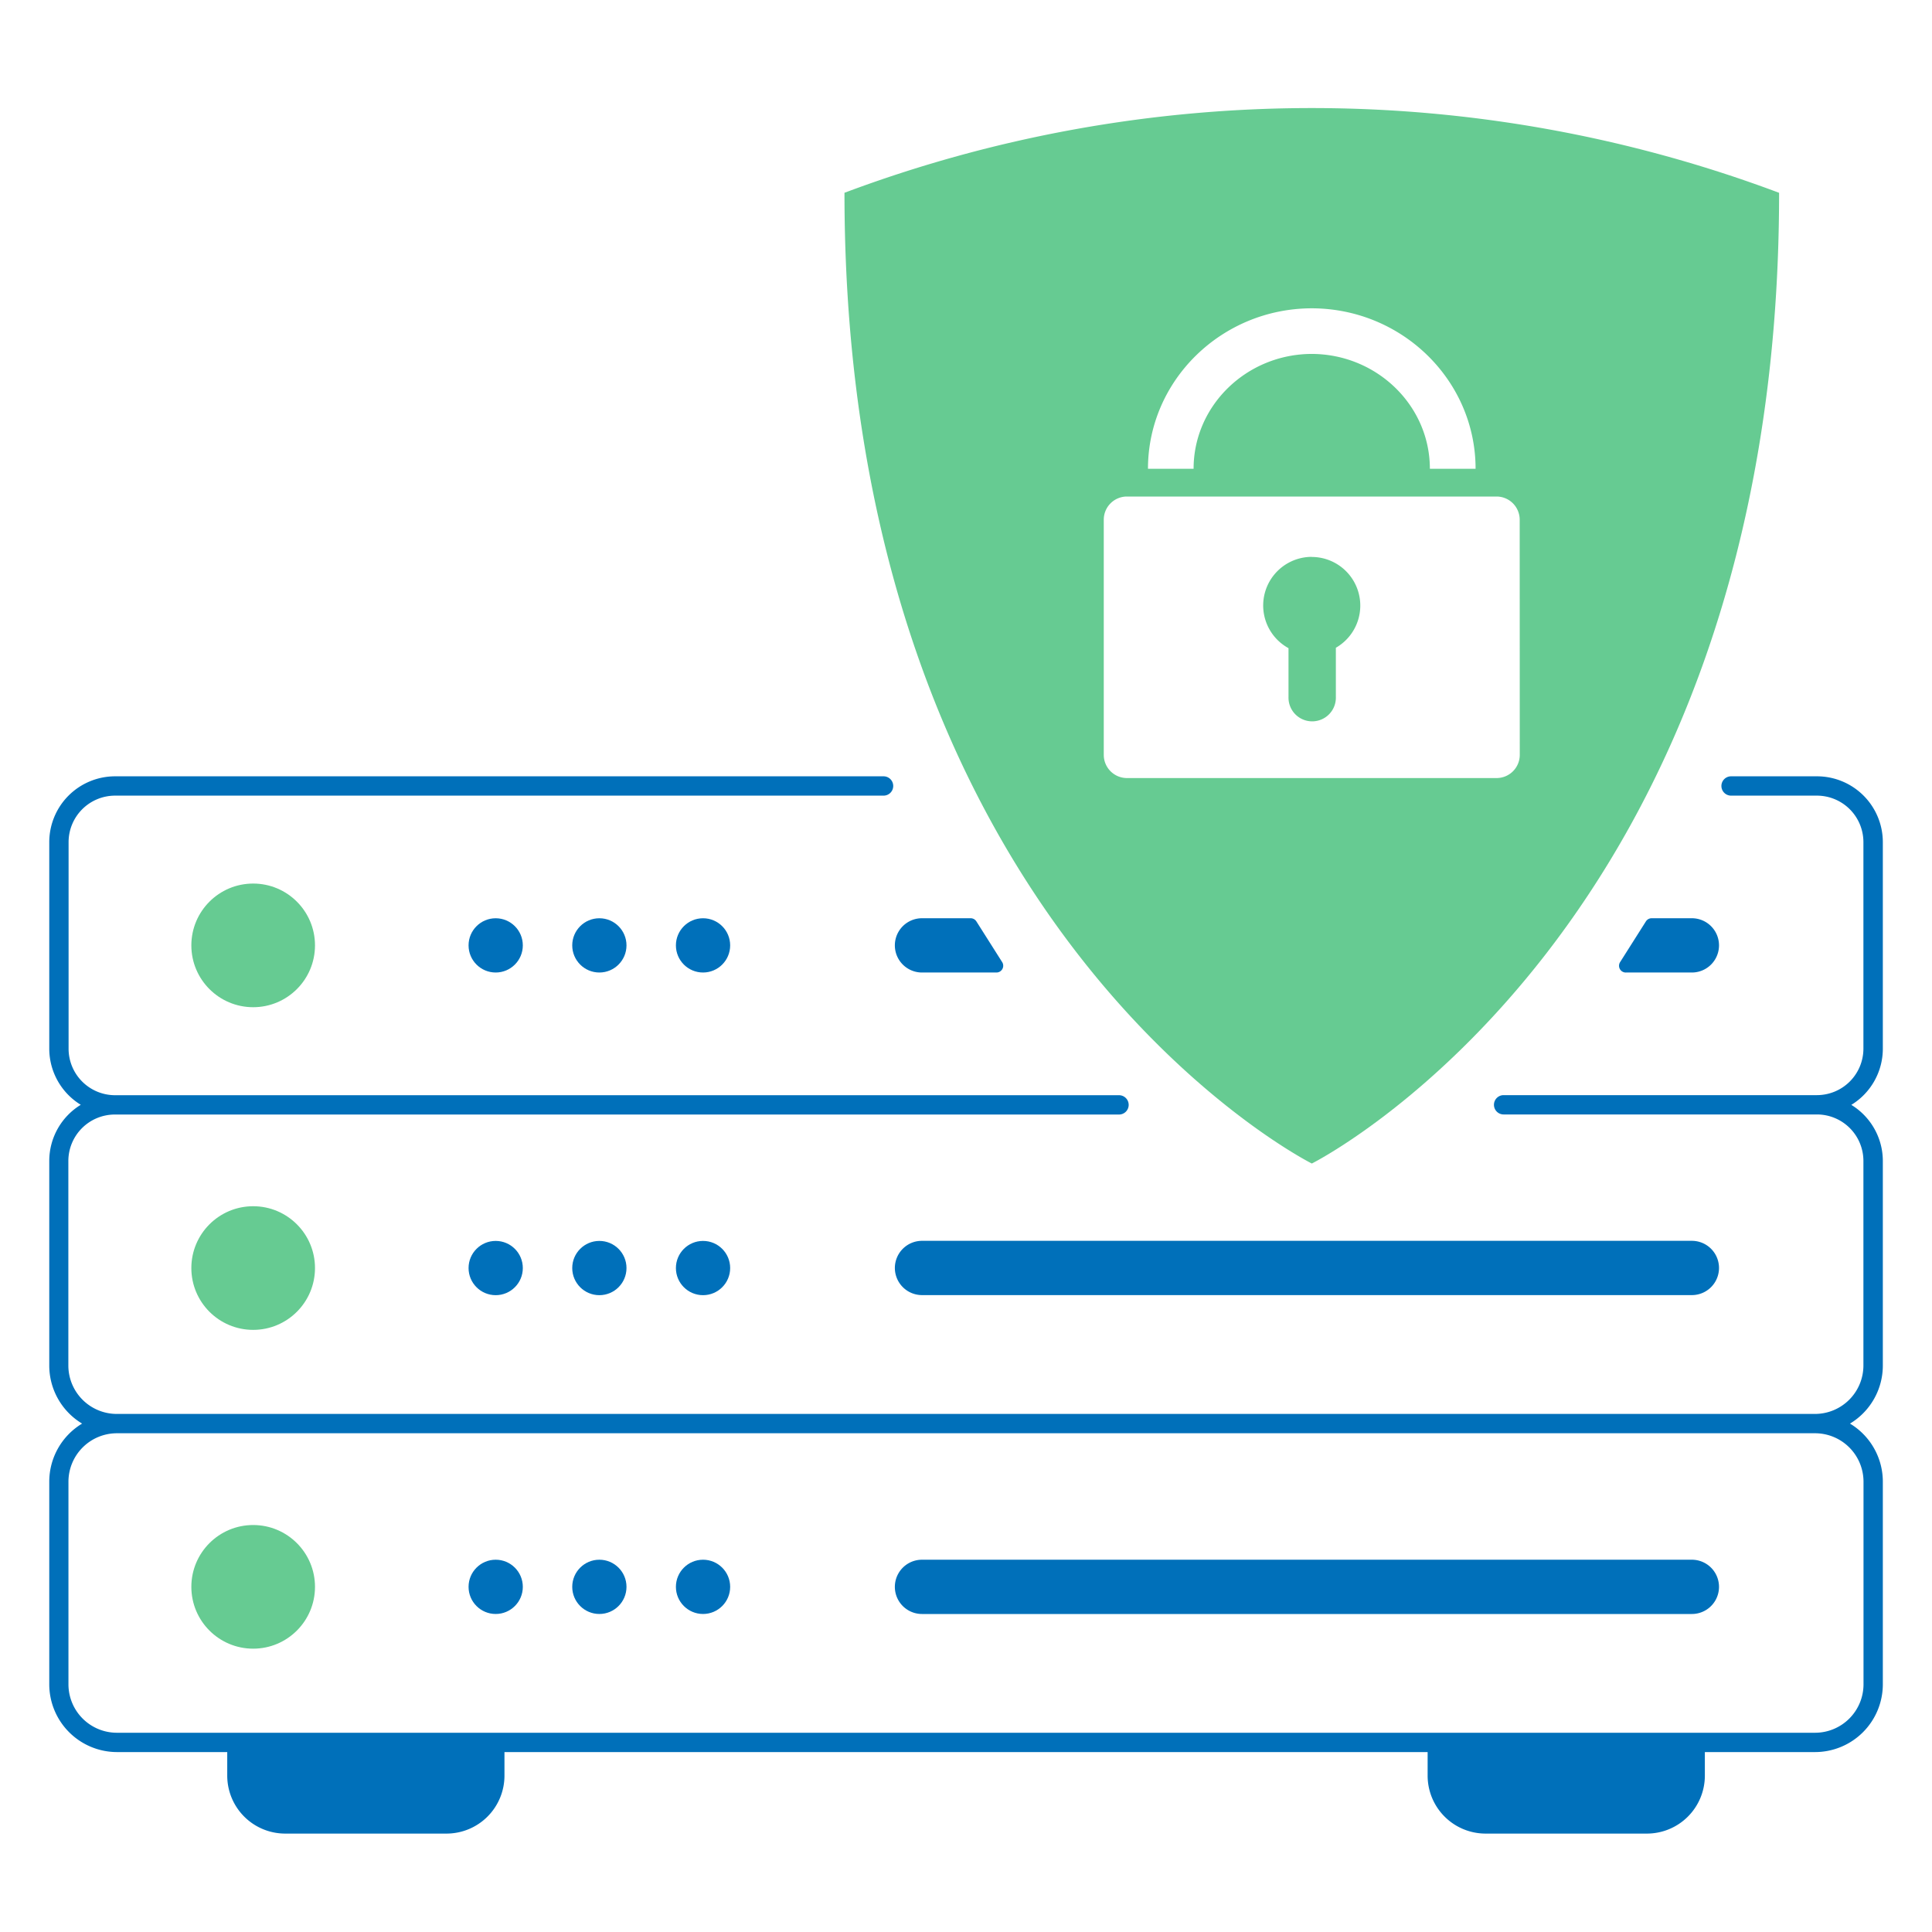 <svg xmlns="http://www.w3.org/2000/svg" viewBox="0 0 1000 1000" xmlns:v="https://vecta.io/nano"><g fill="#66cb92"><circle cx="131.04" cy="821.35" r="32"/><circle cx="131.04" cy="656.34" r="32"/><circle cx="131.04" cy="489.33" r="32"/></g><g fill="#0070ba"><path d="M875.71,807.31H477.22a14,14,0,0,0,0,28.09H875.71a14,14,0,1,0,0-28.09Z"/><circle cx="256.57" cy="821.35" r="14.04"/><circle cx="310.23" cy="821.35" r="14.04"/><circle cx="363.89" cy="821.35" r="14.04"/><path d="M463.18 656.34a14.06 14.06 0 0 0 14 14h398.53a14 14 0 1 0 0-28.09H477.22a14.06 14.06 0 0 0-14.04 14.09z"/><circle cx="256.57" cy="656.34" r="14.04"/><circle cx="310.23" cy="656.34" r="14.04"/><circle cx="363.89" cy="656.34" r="14.04"/><path d="M974.55 542.79V435.87a34.09 34.09 0 0 0-34-34.05H896a5 5 0 0 0 0 10h44.5a24.08 24.08 0 0 1 24 24.05v106.92a24.08 24.08 0 0 1-24 24.05H778.27a5 5 0 0 0 0 10H940.5a24.07 24.07 0 0 1 24 24v105.95a25.09 25.09 0 0 1-25.06 25.06h-879a25.09 25.09 0 0 1-25.06-25.06V600.88a24.07 24.07 0 0 1 24-24H579.2a5 5 0 0 0 0-10H59.5a24.08 24.08 0 0 1-24-24.05V435.87a24.08 24.08 0 0 1 24-24.05h397.83a5 5 0 0 0 0-10H59.5a34.09 34.09 0 0 0-34 34.05v106.92a34.08 34.08 0 0 0 16.31 29.05 34.06 34.06 0 0 0-16.31 29v105.95a35.06 35.06 0 0 0 17 30.06 35.08 35.08 0 0 0-17 30.06v104.9a35.1 35.1 0 0 0 35.06 35.06h57.06v12.19a30 30 0 0 0 30 30h83.49a30 30 0 0 0 30-30v-12.19h477.83v12.19a30 30 0 0 0 30 30h83.49a30 30 0 0 0 30-30v-12.19h57.06a35.1 35.1 0 0 0 35.06-35.06v-104.9a35.08 35.08 0 0 0-17-30.06 35.06 35.06 0 0 0 17-30.06V600.88a34.06 34.06 0 0 0-16.31-29 34.08 34.08 0 0 0 16.31-29.09zm-10 224.12v104.9a25.09 25.09 0 0 1-25.06 25.06h-879a25.09 25.09 0 0 1-25.06-25.06v-104.9a25.1 25.1 0 0 1 25.06-25.06h879a25.1 25.1 0 0 1 25.06 25.06zM477.22 503.37h38.51a3.51 3.51 0 0 0 3-5.37l-13.36-21.09a3.5 3.5 0 0 0-2.95-1.63h-25.2a14.045 14.045 0 0 0 0 28.09zm364.3 0h34.19a14.045 14.045 0 1 0 0-28.09h-20.79a3.51 3.51 0 0 0-3 1.63L838.56 498a3.5 3.5 0 0 0 3 5.38z"/><circle cx="256.57" cy="489.33" r="14.04"/><circle cx="310.23" cy="489.33" r="14.04"/><circle cx="363.89" cy="489.33" r="14.04"/></g><path d="M679 288.23a25.17 25.17 0 0 0-12.07 47.26v25.27a12.26 12.26 0 1 0 24.51 0v-25.48a25.17 25.17 0 0 0-12.44-47zM920.81 99.78a688.92 688.92 0 0 0-483.71 0h0c0 381.46 241.9 502.46 241.9 502.46s241.86-121 241.86-502.46zm-242 59.8h.38c46.67.2 84.57 37.38 84.57 83.07H740.1c0-32.73-27.41-59.36-61.15-59.46-33.73.1-61.15 26.73-61.15 59.46h-23.61c0-45.65 37.91-82.87 84.57-83.07zm107.82 231.14a12 12 0 0 1-12 12H583.31a12 12 0 0 1-12-12V269a12 12 0 0 1 12-12h191.28a12 12 0 0 1 12 12z" fill="#66cb92"/></svg>